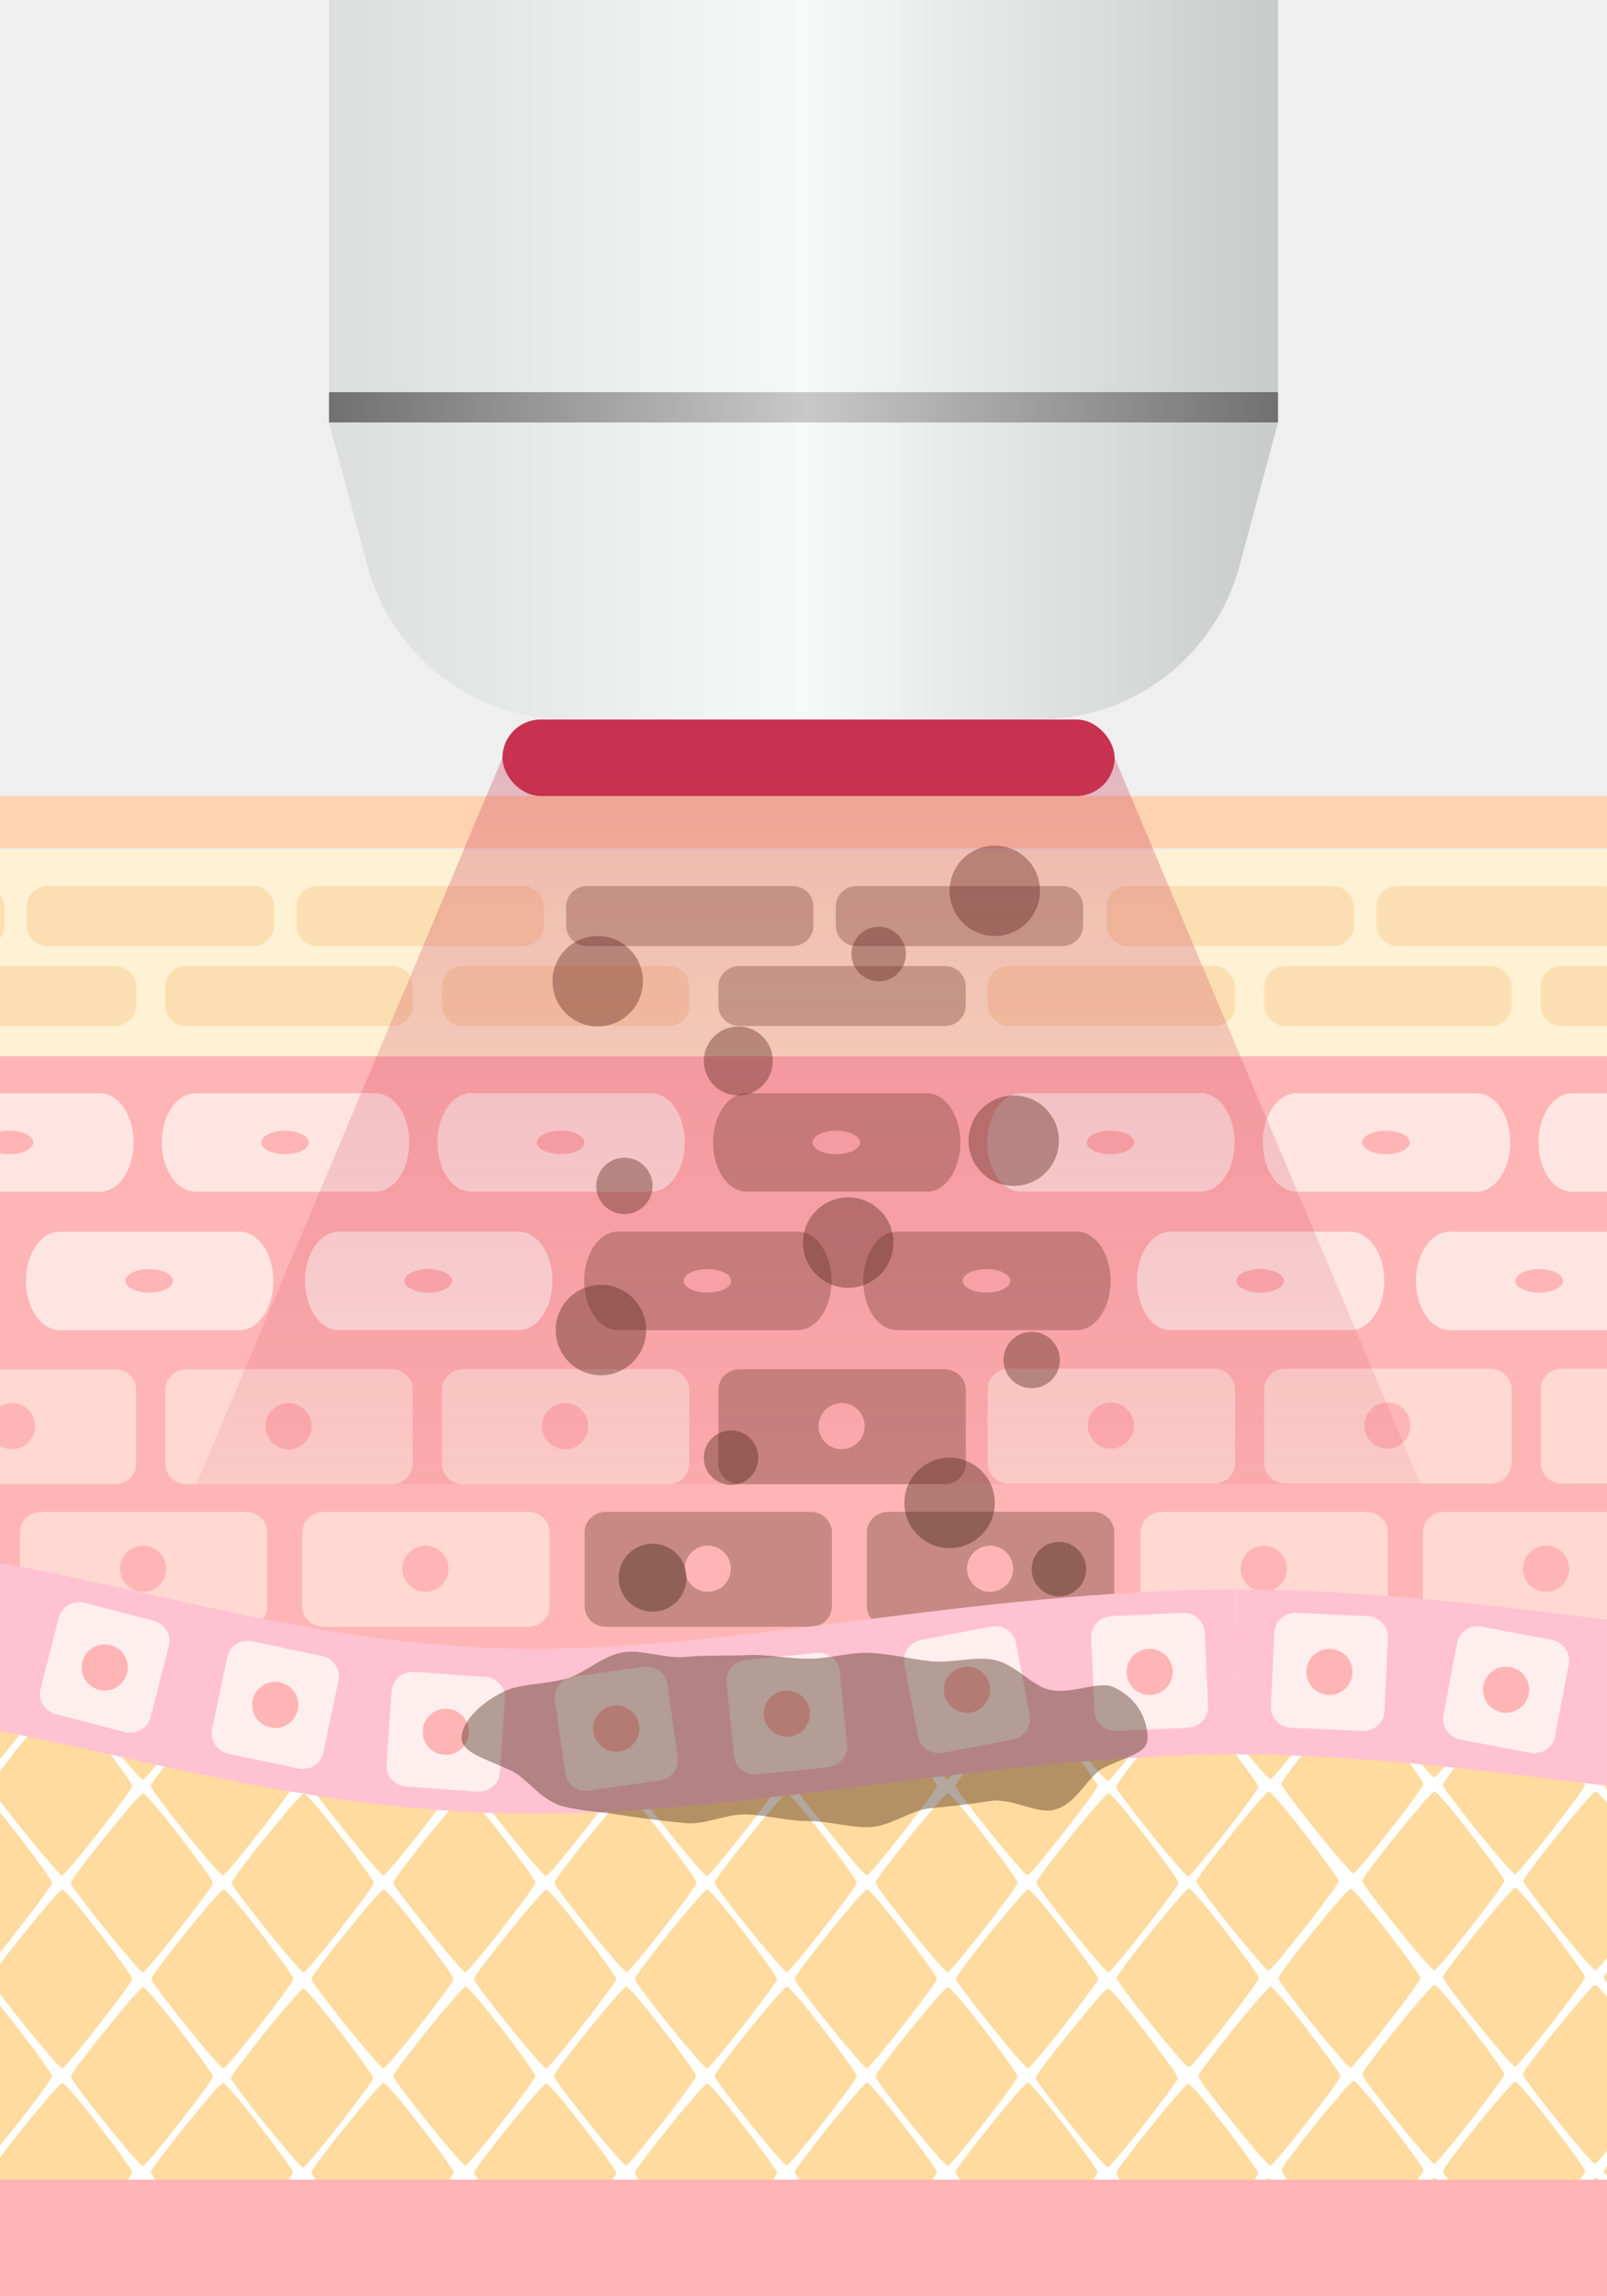 <?xml version="1.0" encoding="UTF-8"?><svg id="_レイヤー_2" xmlns="http://www.w3.org/2000/svg" xmlns:xlink="http://www.w3.org/1999/xlink" viewBox="0 0 154 220"><defs><style>.cls-1{fill:#fff1d3;}.cls-2,.cls-3{fill:#40220f;}.cls-4{fill:#fff;}.cls-3,.cls-5{opacity:.3;}.cls-6{fill:#fee;}.cls-7{fill:url(#_新規グラデーションスウォッチ_21);}.cls-8{stroke:#ffc2d2;stroke-miterlimit:10;stroke-width:15.799px;}.cls-8,.cls-9{fill:none;}.cls-10{fill:url(#_名称未設定グラデーション_54);}.cls-11{opacity:.4;}.cls-12{fill:#fbdfb3;}.cls-13{fill:#ffd3b2;}.cls-14{fill:#ffb5b5;}.cls-5{fill:url(#_名称未設定グラデーション_12);}.cls-15{clip-path:url(#clippath);}.cls-16{fill:#ffd8d1;}.cls-17{fill:url(#_名称未設定グラデーション_54-2);}.cls-18{fill:#efefef;}.cls-19{fill:#ffdb9f;}.cls-20{fill:#c83250;}.cls-21{fill:#ffe5e1;}</style><clipPath id="clippath"><rect class="cls-9" y="51.333" width="154" height="168.667"/></clipPath><linearGradient id="_名称未設定グラデーション_54" x1="31.529" y1="20.244" x2="122.471" y2="20.244" gradientUnits="userSpaceOnUse"><stop offset="0" stop-color="#dcdddd"/><stop offset=".5" stop-color="#f7f8f8"/><stop offset="1" stop-color="#c9caca"/></linearGradient><linearGradient id="_新規グラデーションスウォッチ_21" x1="31.529" y1="39.028" x2="122.471" y2="39.028" gradientUnits="userSpaceOnUse"><stop offset="0" stop-color="#727171"/><stop offset=".503" stop-color="#c8c8c8"/><stop offset="1" stop-color="#727171"/></linearGradient><linearGradient id="_名称未設定グラデーション_54-2" y1="54.709" y2="54.709" xlink:href="#_名称未設定グラデーション_54"/><linearGradient id="_名称未設定グラデーション_12" x1="77.483" y1="142.199" x2="77.483" y2="72.599" gradientUnits="userSpaceOnUse"><stop offset="0" stop-color="#c83250" stop-opacity=".3"/><stop offset="1" stop-color="#c83250"/></linearGradient></defs><g id="_デザイン"><g><g><rect class="cls-18" width="154" height="220"/><g class="cls-15"><g><rect class="cls-4" x="-63.846" y="159.534" width="340.502" height="76.386"/><g><path class="cls-19" d="m4.993,180.392c0,.42-6.356,8.543-6.711,8.569-.356.025-6.912-8.121-6.912-8.569s6.467-8.482,6.912-8.569c.445-.087,6.711,8.149,6.711,8.569Z"/><path class="cls-19" d="m4.993,161.903c0,.42-6.356,8.543-6.711,8.569-.356.025-6.912-8.121-6.912-8.569s6.467-8.482,6.912-8.569c.445-.087,6.711,8.149,6.711,8.569Z"/><path class="cls-19" d="m20.406,180.396c0,.42-6.356,8.543-6.711,8.569-.356.025-6.912-8.121-6.912-8.569s6.467-8.482,6.912-8.569c.445-.087,6.711,8.148,6.711,8.569Z"/><path class="cls-19" d="m12.67,189.602c0,.42-6.356,8.543-6.711,8.569-.356.025-6.912-8.121-6.912-8.569s6.467-8.482,6.912-8.569c.445-.087,6.712,8.149,6.712,8.569Z"/><path class="cls-19" d="m35.819,180.396c0,.42-6.356,8.543-6.712,8.569-.356.025-6.912-8.121-6.912-8.569s6.467-8.482,6.912-8.569c.445-.087,6.712,8.148,6.712,8.569Z"/><path class="cls-19" d="m43.465,189.602c0,.42-6.356,8.543-6.712,8.569-.356.025-6.912-8.121-6.912-8.569s6.467-8.482,6.912-8.569c.445-.087,6.712,8.149,6.712,8.569Z"/><path class="cls-19" d="m28.118,189.602c0,.42-6.356,8.543-6.711,8.569-.356.025-6.912-8.121-6.912-8.569s6.467-8.482,6.912-8.569c.445-.087,6.712,8.149,6.712,8.569Z"/><path class="cls-19" d="m20.406,161.946c0,.42-6.356,8.543-6.711,8.569-.356.025-6.912-8.121-6.912-8.569,0-.448,6.467-8.482,6.912-8.569.445-.087,6.712,8.148,6.712,8.569Z"/><path class="cls-19" d="m35.761,162.085c0,.42-6.356,8.543-6.712,8.569-.356.025-6.912-8.121-6.912-8.569s6.467-8.482,6.912-8.569c.445-.087,6.712,8.149,6.712,8.569Z"/><path class="cls-19" d="m28.067,171.113c0,.42-6.356,8.543-6.711,8.569-.356.025-6.912-8.121-6.912-8.569s6.467-8.482,6.912-8.569c.445-.087,6.711,8.149,6.711,8.569Z"/><path class="cls-19" d="m43.465,171.113c0,.42-6.356,8.543-6.712,8.569-.355.025-6.912-8.121-6.912-8.569s6.467-8.482,6.912-8.569c.445-.087,6.712,8.149,6.712,8.569Z"/><path class="cls-19" d="m12.67,171.113c0,.42-6.356,8.543-6.711,8.569-.356.025-6.912-8.121-6.912-8.569s6.467-8.482,6.912-8.569c.445-.087,6.711,8.149,6.711,8.569Z"/><path class="cls-19" d="m59.049,171.172c0,.42-6.356,8.543-6.711,8.569-.356.025-6.912-8.121-6.912-8.569s6.467-8.482,6.911-8.569c.445-.087,6.712,8.148,6.712,8.569Z"/><path class="cls-19" d="m51.314,180.378c0,.42-6.356,8.543-6.711,8.569-.356.025-6.912-8.121-6.912-8.569s6.467-8.482,6.912-8.569c.445-.087,6.712,8.149,6.712,8.569Z"/><path class="cls-19" d="m74.462,171.172c0,.42-6.356,8.543-6.711,8.569-.356.025-6.912-8.121-6.912-8.569s6.467-8.482,6.912-8.569c.445-.087,6.712,8.148,6.712,8.569Z"/><path class="cls-19" d="m82.108,180.378c0,.42-6.356,8.543-6.712,8.569-.356.025-6.912-8.121-6.912-8.569s6.467-8.482,6.912-8.569c.445-.087,6.712,8.149,6.712,8.569Z"/><path class="cls-19" d="m74.462,189.606c0,.42-6.356,8.543-6.711,8.569-.356.025-6.912-8.121-6.912-8.569s6.467-8.482,6.912-8.569c.445-.087,6.712,8.149,6.712,8.569Z"/><path class="cls-19" d="m66.762,180.378c0,.42-6.356,8.543-6.711,8.569-.356.025-6.912-8.121-6.912-8.569s6.467-8.482,6.912-8.569c.445-.087,6.712,8.149,6.712,8.569Z"/><path class="cls-19" d="m66.711,161.889c0,.42-6.356,8.543-6.711,8.569-.356.025-6.912-8.121-6.912-8.569s6.467-8.482,6.912-8.569c.445-.087,6.712,8.149,6.712,8.569Z"/><path class="cls-19" d="m82.108,161.889c0,.42-6.356,8.543-6.712,8.569-.355.025-6.912-8.121-6.912-8.569s6.467-8.482,6.912-8.569c.445-.087,6.712,8.149,6.712,8.569Z"/><path class="cls-19" d="m51.314,161.889c0,.42-6.356,8.543-6.711,8.569-.356.025-6.912-8.121-6.912-8.569s6.467-8.482,6.912-8.569c.445-.087,6.711,8.149,6.711,8.569Z"/><path class="cls-19" d="m59.049,189.606c0,.42-6.356,8.543-6.711,8.569-.356.025-6.912-8.121-6.912-8.569s6.467-8.482,6.911-8.569c.445-.087,6.712,8.149,6.712,8.569Z"/><path class="cls-19" d="m97.521,180.382c0,.42-6.356,8.543-6.711,8.569-.356.025-6.912-8.121-6.912-8.569,0-.448,6.467-8.482,6.912-8.569.445-.087,6.711,8.148,6.711,8.569Z"/><path class="cls-19" d="m89.785,189.588c0,.42-6.356,8.543-6.711,8.569-.356.025-6.912-8.121-6.912-8.569,0-.448,6.467-8.482,6.912-8.569.445-.087,6.711,8.148,6.711,8.569Z"/><path class="cls-19" d="m112.934,180.382c0,.42-6.355,8.543-6.711,8.569-.356.025-6.912-8.121-6.912-8.569,0-.448,6.467-8.482,6.912-8.569.445-.087,6.711,8.148,6.711,8.569Z"/><path class="cls-19" d="m105.233,189.588c0,.42-6.356,8.543-6.711,8.569-.356.025-6.912-8.121-6.912-8.569,0-.448,6.467-8.482,6.912-8.569.445-.087,6.711,8.148,6.711,8.569Z"/><path class="cls-19" d="m97.521,161.932c0,.42-6.356,8.543-6.711,8.569-.356.025-6.912-8.121-6.912-8.569,0-.448,6.467-8.482,6.912-8.569.445-.087,6.712,8.149,6.712,8.569Z"/><path class="cls-19" d="m112.876,162.071c0,.42-6.356,8.543-6.711,8.569-.356.025-6.912-8.121-6.912-8.569,0-.448,6.467-8.482,6.912-8.569.445-.087,6.711,8.148,6.711,8.569Z"/><path class="cls-19" d="m105.183,171.099c0,.42-6.356,8.543-6.711,8.569-.356.025-6.912-8.121-6.912-8.569s6.467-8.482,6.912-8.569c.445-.087,6.711,8.149,6.711,8.569Z"/><path class="cls-19" d="m89.785,171.099c0,.42-6.356,8.543-6.711,8.569-.356.025-6.912-8.121-6.912-8.569s6.467-8.482,6.912-8.569c.445-.087,6.711,8.149,6.711,8.569Z"/></g><g><path class="cls-19" d="m151.898,171.002c0,.42-6.356,8.543-6.711,8.569-.356.025-6.912-8.121-6.912-8.569s6.467-8.482,6.912-8.569c.445-.087,6.712,8.149,6.712,8.569Z"/><path class="cls-19" d="m144.163,180.208c0,.42-6.356,8.543-6.711,8.569-.356.025-6.912-8.121-6.912-8.569s6.467-8.482,6.912-8.569c.445-.087,6.712,8.149,6.712,8.569Z"/><path class="cls-19" d="m167.311,171.002c0,.42-6.356,8.543-6.711,8.569-.356.025-6.912-8.121-6.912-8.569s6.467-8.482,6.912-8.569c.445-.087,6.712,8.149,6.712,8.569Z"/><path class="cls-19" d="m167.311,189.436c0,.42-6.356,8.543-6.711,8.569-.356.025-6.912-8.121-6.912-8.569s6.467-8.482,6.912-8.569c.445-.087,6.712,8.149,6.712,8.569Z"/><path class="cls-19" d="m159.611,180.208c0,.42-6.356,8.543-6.711,8.569-.356.025-6.912-8.121-6.912-8.569s6.467-8.482,6.912-8.569c.445-.087,6.711,8.149,6.711,8.569Z"/><path class="cls-19" d="m159.56,161.719c0,.42-6.356,8.543-6.711,8.569-.356.025-6.912-8.121-6.912-8.569s6.467-8.482,6.912-8.569c.445-.087,6.712,8.149,6.712,8.569Z"/><path class="cls-19" d="m144.163,161.719c0,.42-6.356,8.543-6.711,8.569-.356.025-6.912-8.121-6.912-8.569s6.467-8.482,6.912-8.569,6.711,8.149,6.711,8.569Z"/><path class="cls-19" d="m151.898,189.436c0,.42-6.356,8.543-6.711,8.569-.356.025-6.912-8.121-6.912-8.569s6.467-8.482,6.912-8.569c.445-.087,6.712,8.149,6.712,8.569Z"/><path class="cls-19" d="m136.411,170.914c0,.42-6.356,8.543-6.711,8.569-.356.025-6.912-8.121-6.912-8.569s6.467-8.482,6.912-8.569c.445-.087,6.712,8.149,6.712,8.569Z"/><path class="cls-19" d="m120.638,189.514c0,.42-6.356,8.543-6.711,8.569-.356.025-6.912-8.121-6.912-8.569s6.467-8.482,6.912-8.569c.445-.088,6.712,8.148,6.712,8.569Z"/><path class="cls-19" d="m136.126,189.529c0,.42-6.356,8.543-6.711,8.569-.356.025-6.912-8.121-6.912-8.569s6.467-8.482,6.912-8.569c.445-.087,6.712,8.148,6.712,8.569Z"/><path class="cls-19" d="m120.58,171.203c0,.42-6.356,8.543-6.712,8.569-.356.025-6.912-8.121-6.912-8.569s6.467-8.482,6.912-8.569c.445-.087,6.712,8.148,6.712,8.569Z"/><path class="cls-19" d="m128.455,161.901c0,.42-6.356,8.543-6.712,8.569-.355.025-6.912-8.121-6.912-8.569,0-.448,6.467-8.482,6.912-8.569.445-.087,6.712,8.148,6.712,8.569Z"/><path class="cls-19" d="m128.284,180.231c0,.42-6.356,8.543-6.711,8.569-.356.025-6.912-8.121-6.912-8.569s6.467-8.482,6.912-8.569c.445-.087,6.711,8.149,6.711,8.569Z"/></g><g><path class="cls-19" d="m4.993,217.407c0,.42-6.356,8.543-6.711,8.569-.356.025-6.912-8.121-6.912-8.569s6.467-8.482,6.912-8.569c.445-.087,6.711,8.149,6.711,8.569Z"/><path class="cls-19" d="m4.993,198.919c0,.42-6.356,8.543-6.711,8.569-.356.025-6.912-8.121-6.912-8.569s6.467-8.482,6.912-8.569c.445-.087,6.711,8.149,6.711,8.569Z"/><path class="cls-19" d="m20.406,217.412c0,.42-6.356,8.543-6.711,8.569-.356.025-6.912-8.121-6.912-8.569s6.467-8.482,6.912-8.569c.445-.087,6.711,8.148,6.711,8.569Z"/><path class="cls-19" d="m12.67,226.617c0,.42-6.356,8.543-6.711,8.569-.356.025-6.912-8.121-6.912-8.569s6.467-8.482,6.912-8.569c.445-.087,6.712,8.149,6.712,8.569Z"/><path class="cls-19" d="m35.819,217.412c0,.42-6.356,8.543-6.712,8.569-.356.025-6.912-8.121-6.912-8.569s6.467-8.482,6.912-8.569c.445-.087,6.712,8.148,6.712,8.569Z"/><path class="cls-19" d="m43.465,226.617c0,.42-6.356,8.543-6.712,8.569-.356.025-6.912-8.121-6.912-8.569s6.467-8.482,6.912-8.569c.445-.087,6.712,8.149,6.712,8.569Z"/><path class="cls-19" d="m28.118,226.617c0,.42-6.356,8.543-6.711,8.569-.356.025-6.912-8.121-6.912-8.569s6.467-8.482,6.912-8.569c.445-.087,6.712,8.149,6.712,8.569Z"/><path class="cls-19" d="m20.406,198.962c0,.42-6.356,8.543-6.711,8.569-.356.025-6.912-8.121-6.912-8.569,0-.448,6.467-8.482,6.912-8.569.445-.087,6.712,8.148,6.712,8.569Z"/><path class="cls-19" d="m35.761,199.1c0,.42-6.356,8.543-6.712,8.569-.356.025-6.912-8.121-6.912-8.569s6.467-8.482,6.912-8.569c.445-.087,6.712,8.149,6.712,8.569Z"/><path class="cls-19" d="m28.067,208.129c0,.42-6.356,8.543-6.711,8.569-.356.025-6.912-8.121-6.912-8.569s6.467-8.482,6.912-8.569c.445-.087,6.711,8.149,6.711,8.569Z"/><path class="cls-19" d="m43.465,208.129c0,.42-6.356,8.543-6.712,8.569-.355.025-6.912-8.121-6.912-8.569s6.467-8.482,6.912-8.569c.445-.087,6.712,8.149,6.712,8.569Z"/><path class="cls-19" d="m12.67,208.129c0,.42-6.356,8.543-6.711,8.569-.356.025-6.912-8.121-6.912-8.569s6.467-8.482,6.912-8.569c.445-.087,6.711,8.149,6.711,8.569Z"/><path class="cls-19" d="m59.049,208.187c0,.42-6.356,8.543-6.711,8.569-.356.025-6.912-8.121-6.912-8.569s6.467-8.482,6.911-8.569c.445-.087,6.712,8.148,6.712,8.569Z"/><path class="cls-19" d="m51.314,217.393c0,.42-6.356,8.543-6.711,8.569-.356.025-6.912-8.121-6.912-8.569s6.467-8.482,6.912-8.569c.445-.087,6.712,8.149,6.712,8.569Z"/><path class="cls-19" d="m74.462,208.187c0,.42-6.356,8.543-6.711,8.569-.356.025-6.912-8.121-6.912-8.569s6.467-8.482,6.912-8.569c.445-.087,6.712,8.148,6.712,8.569Z"/><path class="cls-19" d="m82.108,217.393c0,.42-6.356,8.543-6.712,8.569-.356.025-6.912-8.121-6.912-8.569s6.467-8.482,6.912-8.569c.445-.087,6.712,8.149,6.712,8.569Z"/><path class="cls-19" d="m74.462,226.622c0,.42-6.356,8.543-6.711,8.569-.356.025-6.912-8.121-6.912-8.569s6.467-8.482,6.912-8.569c.445-.087,6.712,8.149,6.712,8.569Z"/><path class="cls-19" d="m66.762,217.393c0,.42-6.356,8.543-6.711,8.569-.356.025-6.912-8.121-6.912-8.569s6.467-8.482,6.912-8.569c.445-.087,6.712,8.149,6.712,8.569Z"/><path class="cls-19" d="m66.711,198.904c0,.42-6.356,8.543-6.711,8.569-.356.025-6.912-8.121-6.912-8.569s6.467-8.482,6.912-8.569c.445-.087,6.712,8.149,6.712,8.569Z"/><path class="cls-19" d="m82.108,198.904c0,.42-6.356,8.543-6.712,8.569-.355.025-6.912-8.121-6.912-8.569s6.467-8.482,6.912-8.569c.445-.087,6.712,8.149,6.712,8.569Z"/><path class="cls-19" d="m51.314,198.904c0,.42-6.356,8.543-6.711,8.569-.356.025-6.912-8.121-6.912-8.569s6.467-8.482,6.912-8.569c.445-.087,6.711,8.149,6.711,8.569Z"/><path class="cls-19" d="m59.049,226.622c0,.42-6.356,8.543-6.711,8.569-.356.025-6.912-8.121-6.912-8.569s6.467-8.482,6.911-8.569c.445-.087,6.712,8.149,6.712,8.569Z"/><path class="cls-19" d="m97.521,217.398c0,.42-6.356,8.543-6.711,8.569-.356.025-6.912-8.121-6.912-8.569,0-.448,6.467-8.482,6.912-8.569.445-.087,6.711,8.148,6.711,8.569Z"/><path class="cls-19" d="m89.785,226.603c0,.42-6.356,8.543-6.711,8.569-.356.025-6.912-8.121-6.912-8.569,0-.448,6.467-8.482,6.912-8.569.445-.087,6.711,8.148,6.711,8.569Z"/><path class="cls-19" d="m112.934,217.398c0,.42-6.355,8.543-6.711,8.569-.356.025-6.912-8.121-6.912-8.569,0-.448,6.467-8.482,6.912-8.569.445-.087,6.711,8.148,6.711,8.569Z"/><path class="cls-19" d="m105.233,226.603c0,.42-6.356,8.543-6.711,8.569-.356.025-6.912-8.121-6.912-8.569,0-.448,6.467-8.482,6.912-8.569.445-.087,6.711,8.148,6.711,8.569Z"/><path class="cls-19" d="m97.521,198.947c0,.42-6.356,8.543-6.711,8.569-.356.025-6.912-8.121-6.912-8.569,0-.448,6.467-8.482,6.912-8.569.445-.087,6.712,8.149,6.712,8.569Z"/><path class="cls-19" d="m112.876,199.086c0,.42-6.356,8.543-6.711,8.569-.356.025-6.912-8.121-6.912-8.569,0-.448,6.467-8.482,6.912-8.569.445-.087,6.711,8.148,6.711,8.569Z"/><path class="cls-19" d="m105.183,208.114c0,.42-6.356,8.543-6.711,8.569-.356.025-6.912-8.121-6.912-8.569s6.467-8.482,6.912-8.569c.445-.087,6.711,8.149,6.711,8.569Z"/><path class="cls-19" d="m89.785,208.114c0,.42-6.356,8.543-6.711,8.569-.356.025-6.912-8.121-6.912-8.569s6.467-8.482,6.912-8.569c.445-.087,6.711,8.149,6.711,8.569Z"/></g><g><path class="cls-19" d="m151.898,208.018c0,.42-6.356,8.543-6.711,8.569-.356.025-6.912-8.121-6.912-8.569s6.467-8.482,6.912-8.569c.445-.087,6.712,8.149,6.712,8.569Z"/><path class="cls-19" d="m144.163,217.223c0,.42-6.356,8.543-6.711,8.569-.356.025-6.912-8.121-6.912-8.569s6.467-8.482,6.912-8.569c.445-.087,6.712,8.149,6.712,8.569Z"/><path class="cls-19" d="m167.311,208.018c0,.42-6.356,8.543-6.711,8.569-.356.025-6.912-8.121-6.912-8.569s6.467-8.482,6.912-8.569c.445-.087,6.712,8.149,6.712,8.569Z"/><path class="cls-19" d="m167.311,226.452c0,.42-6.356,8.543-6.711,8.569-.356.025-6.912-8.121-6.912-8.569s6.467-8.482,6.912-8.569c.445-.087,6.712,8.149,6.712,8.569Z"/><path class="cls-19" d="m159.611,217.223c0,.42-6.356,8.543-6.711,8.569-.356.025-6.912-8.121-6.912-8.569s6.467-8.482,6.912-8.569c.445-.087,6.711,8.149,6.711,8.569Z"/><path class="cls-19" d="m159.56,198.734c0,.42-6.356,8.543-6.711,8.569-.356.025-6.912-8.121-6.912-8.569s6.467-8.482,6.912-8.569c.445-.087,6.712,8.149,6.712,8.569Z"/><path class="cls-19" d="m144.163,198.734c0,.42-6.356,8.543-6.711,8.569-.356.025-6.912-8.121-6.912-8.569s6.467-8.482,6.912-8.569,6.711,8.149,6.711,8.569Z"/><path class="cls-19" d="m151.898,226.452c0,.42-6.356,8.543-6.711,8.569-.356.025-6.912-8.121-6.912-8.569s6.467-8.482,6.912-8.569c.445-.087,6.712,8.149,6.712,8.569Z"/><path class="cls-19" d="m136.411,207.93c0,.42-6.356,8.543-6.711,8.569-.356.025-6.912-8.121-6.912-8.569s6.467-8.482,6.912-8.569c.445-.087,6.712,8.149,6.712,8.569Z"/><path class="cls-19" d="m120.638,226.53c0,.42-6.356,8.543-6.711,8.569-.356.025-6.912-8.121-6.912-8.569s6.467-8.482,6.912-8.569c.445-.088,6.712,8.148,6.712,8.569Z"/><path class="cls-19" d="m136.126,226.544c0,.42-6.356,8.543-6.711,8.569-.356.025-6.912-8.121-6.912-8.569s6.467-8.482,6.912-8.569c.445-.087,6.712,8.148,6.712,8.569Z"/><path class="cls-19" d="m120.58,208.218c0,.42-6.356,8.543-6.712,8.569-.356.025-6.912-8.121-6.912-8.569s6.467-8.482,6.912-8.569c.445-.087,6.712,8.148,6.712,8.569Z"/><path class="cls-19" d="m128.455,198.917c0,.42-6.356,8.543-6.712,8.569-.355.025-6.912-8.121-6.912-8.569,0-.448,6.467-8.482,6.912-8.569.445-.087,6.712,8.148,6.712,8.569Z"/><path class="cls-19" d="m128.284,217.246c0,.42-6.356,8.543-6.711,8.569-.356.025-6.912-8.121-6.912-8.569s6.467-8.482,6.912-8.569c.445-.087,6.711,8.149,6.711,8.569Z"/></g><rect class="cls-14" x="-63.843" y="101.207" width="340.498" height="58.326"/><rect class="cls-14" x="-63.843" y="208.828" width="340.498" height="27.623"/><rect class="cls-1" x="-63.843" y="81.418" width="340.498" height="19.79"/><g><rect class="cls-12" x="94.65" y="92.553" width="23.705" height="5.747" rx="1.968" ry="1.968"/><rect class="cls-12" x="-23.277" y="84.891" width="23.706" height="5.747" rx="1.968" ry="1.968"/><path class="cls-12" d="m4.533,84.891h19.769c1.086,0,1.968.882,1.968,1.968v1.81c0,1.086-.882,1.968-1.968,1.968H4.533c-1.087,0-1.969-.882-1.969-1.969v-1.81c0-1.086.882-1.968,1.968-1.968Z"/><path class="cls-12" d="m30.375,84.891h19.769c1.087,0,1.968.882,1.968,1.968v1.81c0,1.086-.882,1.968-1.968,1.968h-19.769c-1.086,0-1.968-.882-1.968-1.968v-1.81c0-1.086.882-1.968,1.968-1.968Z"/><path class="cls-3" d="m56.218,84.891h19.769c1.086,0,1.968.882,1.968,1.968v1.81c0,1.086-.882,1.968-1.968,1.968h-19.768c-1.087,0-1.968-.882-1.968-1.968v-1.81c0-1.086.882-1.968,1.968-1.968Z"/><path class="cls-3" d="m82.06,84.891h19.769c1.087,0,1.968.882,1.968,1.968v1.81c0,1.086-.882,1.968-1.968,1.968h-19.769c-1.086,0-1.968-.882-1.968-1.968v-1.81c0-1.086.882-1.968,1.968-1.968Z"/><path class="cls-12" d="m-8.684,92.553H11.084c1.086,0,1.968.882,1.968,1.968v1.81c0,1.086-.882,1.968-1.968,1.968H-8.684c-1.087,0-1.968-.882-1.968-1.968v-1.81c0-1.086.882-1.968,1.968-1.968Z"/><path class="cls-12" d="m17.815,92.553h19.769c1.087,0,1.968.882,1.968,1.968v1.81c0,1.086-.882,1.968-1.968,1.968h-19.769c-1.086,0-1.968-.882-1.968-1.968v-1.81c0-1.086.882-1.968,1.968-1.968Z"/><path class="cls-12" d="m44.314,92.553h19.769c1.086,0,1.968.882,1.968,1.968v1.81c0,1.086-.882,1.968-1.968,1.968h-19.768c-1.087,0-1.968-.882-1.968-1.968v-1.81c0-1.086.882-1.968,1.968-1.968Z"/><path class="cls-3" d="m70.813,92.553h19.769c1.087,0,1.968.882,1.968,1.968v1.81c0,1.086-.882,1.968-1.968,1.968h-19.769c-1.086,0-1.968-.882-1.968-1.968v-1.81c0-1.086.882-1.968,1.968-1.968Z"/><rect class="cls-12" x="106.043" y="84.891" width="23.706" height="5.747" rx="1.968" ry="1.968"/><rect class="cls-12" x="131.885" y="84.891" width="23.706" height="5.747" rx="1.968" ry="1.968"/><rect class="cls-12" x="121.149" y="92.553" width="23.706" height="5.747" rx="1.968" ry="1.968"/><path class="cls-12" d="m149.616,92.553h19.769c1.086,0,1.968.882,1.968,1.968v1.81c0,1.086-.882,1.968-1.968,1.968h-19.768c-1.087,0-1.968-.882-1.968-1.968v-1.81c0-1.086.882-1.968,1.968-1.968Z"/></g><g><g><path class="cls-16" d="m13.053,140.231c0,1.087-.915,1.968-2.044,1.968H-8.609c-1.129,0-2.044-.881-2.044-1.968v-7.078c0-1.087.915-1.969,2.044-1.969H11.009c1.129,0,2.044.881,2.044,1.969v7.078Z"/><path class="cls-14" d="m3.367,136.636c0,1.221-.99,2.212-2.212,2.212s-2.212-.991-2.212-2.212.99-2.212,2.212-2.212,2.212.991,2.212,2.212Z"/></g><g><path class="cls-16" d="m39.552,140.231c0,1.087-.915,1.968-2.044,1.968h-19.617c-1.129,0-2.044-.881-2.044-1.968v-7.078c0-1.087.915-1.969,2.044-1.969h19.617c1.129,0,2.044.881,2.044,1.969v7.078Z"/><path class="cls-14" d="m29.866,136.636c0,1.221-.99,2.212-2.212,2.212s-2.212-.991-2.212-2.212.99-2.212,2.212-2.212,2.212.991,2.212,2.212Z"/></g><g><path class="cls-16" d="m66.051,140.231c0,1.087-.915,1.968-2.044,1.968h-19.617c-1.129,0-2.044-.881-2.044-1.968v-7.078c0-1.087.915-1.969,2.044-1.969h19.617c1.129,0,2.044.881,2.044,1.969v7.078Z"/><path class="cls-14" d="m56.365,136.636c0,1.221-.99,2.212-2.212,2.212s-2.212-.991-2.212-2.212.991-2.212,2.212-2.212,2.212.991,2.212,2.212Z"/></g><g><path class="cls-3" d="m92.55,140.231c0,1.087-.915,1.968-2.044,1.968h-19.617c-1.129,0-2.044-.881-2.044-1.968v-7.078c0-1.087.915-1.969,2.044-1.969h19.617c1.129,0,2.044.881,2.044,1.969v7.078Z"/><circle class="cls-14" cx="80.653" cy="136.636" r="2.212"/></g><g><path class="cls-16" d="m25.616,153.893c0,1.087-.915,1.968-2.044,1.968H3.954c-1.129,0-2.044-.881-2.044-1.968v-7.078c0-1.087.915-1.968,2.044-1.968h19.617c1.129,0,2.044.881,2.044,1.968v7.078Z"/><path class="cls-14" d="m15.93,150.298c0,1.221-.99,2.212-2.212,2.212s-2.212-.99-2.212-2.212.99-2.212,2.212-2.212,2.212.99,2.212,2.212Z"/></g><g><path class="cls-16" d="m52.671,153.893c0,1.087-.915,1.968-2.044,1.968h-19.617c-1.129,0-2.044-.881-2.044-1.968v-7.078c0-1.087.915-1.968,2.044-1.968h19.617c1.129,0,2.044.881,2.044,1.968v7.078Z"/><path class="cls-14" d="m42.985,150.298c0,1.221-.99,2.212-2.212,2.212s-2.212-.99-2.212-2.212.99-2.212,2.212-2.212,2.212.99,2.212,2.212Z"/></g><g><path class="cls-3" d="m79.725,153.893c0,1.087-.915,1.968-2.044,1.968h-19.617c-1.129,0-2.044-.881-2.044-1.968v-7.078c0-1.087.915-1.968,2.044-1.968h19.617c1.129,0,2.044.881,2.044,1.968v7.078Z"/><path class="cls-14" d="m70.04,150.298c0,1.221-.99,2.212-2.212,2.212s-2.212-.99-2.212-2.212.99-2.212,2.212-2.212,2.212.99,2.212,2.212Z"/></g><g><path class="cls-3" d="m106.78,153.893c0,1.087-.915,1.968-2.044,1.968h-19.617c-1.129,0-2.044-.881-2.044-1.968v-7.078c0-1.087.915-1.968,2.044-1.968h19.617c1.129,0,2.044.881,2.044,1.968v7.078Z"/><path class="cls-14" d="m97.094,150.298c0,1.221-.991,2.212-2.212,2.212s-2.212-.991-2.212-2.212.99-2.212,2.212-2.212,2.212.99,2.212,2.212Z"/></g><g><path class="cls-16" d="m133.004,153.893c0,1.087-.915,1.968-2.044,1.968h-19.617c-1.129,0-2.044-.881-2.044-1.968v-7.078c0-1.087.915-1.968,2.044-1.968h19.617c1.129,0,2.044.881,2.044,1.968v7.078Z"/><path class="cls-14" d="m123.318,150.298c0,1.221-.99,2.212-2.212,2.212s-2.212-.99-2.212-2.212.99-2.212,2.212-2.212,2.212.99,2.212,2.212Z"/></g><g><path class="cls-16" d="m160.059,153.893c0,1.087-.915,1.968-2.044,1.968h-19.617c-1.129,0-2.044-.881-2.044-1.968v-7.078c0-1.087.915-1.968,2.044-1.968h19.617c1.129,0,2.044.881,2.044,1.968v7.078Z"/><path class="cls-14" d="m150.373,150.298c0,1.221-.99,2.212-2.212,2.212s-2.212-.99-2.212-2.212.99-2.212,2.212-2.212,2.212.99,2.212,2.212Z"/></g><g><path class="cls-16" d="m118.355,140.175c0,1.087-.915,1.968-2.044,1.968h-19.617c-1.129,0-2.044-.881-2.044-1.968v-7.078c0-1.087.915-1.968,2.044-1.968h19.617c1.129,0,2.044.881,2.044,1.968v7.078Z"/><path class="cls-14" d="m108.669,136.58c0,1.222-.99,2.212-2.212,2.212s-2.212-.99-2.212-2.212.99-2.212,2.212-2.212,2.212.99,2.212,2.212Z"/></g><g><path class="cls-16" d="m144.854,140.175c0,1.087-.915,1.968-2.044,1.968h-19.617c-1.129,0-2.044-.881-2.044-1.968v-7.078c0-1.087.915-1.969,2.044-1.969h19.617c1.129,0,2.044.881,2.044,1.969v7.078Z"/><path class="cls-14" d="m135.169,136.58c0,1.221-.99,2.212-2.212,2.212s-2.212-.991-2.212-2.212.99-2.212,2.212-2.212,2.212.991,2.212,2.212Z"/></g><path class="cls-16" d="m171.354,140.175c0,1.087-.915,1.968-2.044,1.968h-19.617c-1.129,0-2.044-.881-2.044-1.968v-7.078c0-1.087.915-1.969,2.044-1.969h19.617c1.129,0,2.044.881,2.044,1.969v7.078Z"/><ellipse class="cls-14" cx="114.003" cy="122.717" rx="2.28" ry="1.126"/><g><path class="cls-21" d="m12.804,109.454h0c0,2.605-1.443,4.718-3.223,4.718H-7.679c-1.78,0-3.223-2.112-3.223-4.718h0c0-2.605,1.443-4.718,3.223-4.718H9.581c1.78,0,3.223,2.112,3.223,4.718Z"/><path class="cls-14" d="m3.186,109.454c0,.622-1.021,1.126-2.28,1.126s-2.28-.504-2.28-1.126,1.021-1.126,2.28-1.126,2.28.504,2.28,1.126Z"/></g><g><path class="cls-21" d="m39.216,109.454h0c0,2.605-1.443,4.718-3.223,4.718h-17.26c-1.78,0-3.223-2.112-3.223-4.718h0c0-2.605,1.443-4.718,3.223-4.718h17.26c1.78,0,3.223,2.112,3.223,4.718Z"/><ellipse class="cls-14" cx="27.318" cy="109.455" rx="2.28" ry="1.126"/></g><g><path class="cls-21" d="m65.627,109.454h0c0,2.605-1.443,4.717-3.223,4.717h-17.26c-1.78,0-3.223-2.112-3.223-4.717h0c0-2.605,1.443-4.718,3.223-4.718h17.26c1.78,0,3.223,2.112,3.223,4.718Z"/><path class="cls-14" d="m56.01,109.454c0,.622-1.021,1.126-2.28,1.126s-2.28-.504-2.28-1.126,1.021-1.126,2.28-1.126,2.28.504,2.28,1.126Z"/></g><g><path class="cls-3" d="m92.039,109.454h0c0,2.605-1.443,4.717-3.223,4.717h-17.26c-1.78,0-3.223-2.112-3.223-4.717h0c0-2.605,1.443-4.718,3.223-4.718h17.26c1.78,0,3.223,2.112,3.223,4.718Z"/><path class="cls-14" d="m82.422,109.454c0,.622-1.021,1.126-2.28,1.126s-2.28-.504-2.28-1.126,1.021-1.126,2.28-1.126,2.28.504,2.28,1.126Z"/></g><g><path class="cls-21" d="m26.193,122.716h0c0,2.606-1.443,4.718-3.223,4.718H5.71c-1.78,0-3.223-2.112-3.223-4.718h0c0-2.605,1.443-4.717,3.223-4.717h17.26c1.78,0,3.223,2.112,3.223,4.717Z"/><path class="cls-14" d="m16.575,122.717c0,.622-1.021,1.126-2.28,1.126s-2.28-.504-2.28-1.126c0-.622,1.021-1.126,2.28-1.126s2.28.504,2.28,1.126Z"/></g><g><path class="cls-21" d="m52.938,122.717h0c0,2.606-1.443,4.718-3.223,4.718h-17.26c-1.78,0-3.223-2.112-3.223-4.718h0c0-2.605,1.443-4.717,3.223-4.717h17.26c1.78,0,3.223,2.112,3.223,4.717Z"/><path class="cls-14" d="m43.321,122.717c0,.622-1.021,1.126-2.28,1.126s-2.28-.504-2.28-1.126,1.021-1.126,2.28-1.126,2.28.504,2.28,1.126Z"/></g><g><path class="cls-3" d="m79.684,122.716h0c0,2.605-1.443,4.718-3.223,4.718h-17.26c-1.78,0-3.223-2.112-3.223-4.718h0c0-2.605,1.443-4.717,3.223-4.717h17.26c1.78,0,3.223,2.112,3.223,4.717Z"/><path class="cls-14" d="m70.066,122.716c0,.622-1.021,1.126-2.28,1.126s-2.28-.504-2.28-1.126,1.021-1.126,2.28-1.126,2.28.504,2.28,1.126Z"/></g><g><path class="cls-3" d="m106.428,122.716h0c0,2.605-1.443,4.718-3.223,4.718h-17.26c-1.78,0-3.223-2.112-3.223-4.718h0c0-2.605,1.443-4.717,3.223-4.717h17.26c1.78,0,3.223,2.112,3.223,4.717Z"/><path class="cls-14" d="m96.811,122.716c0,.622-1.021,1.126-2.28,1.126s-2.28-.504-2.28-1.126,1.021-1.126,2.28-1.126,2.28.504,2.28,1.126Z"/></g><g><path class="cls-21" d="m132.659,122.716h0c0,2.605-1.443,4.718-3.223,4.718h-17.26c-1.78,0-3.223-2.112-3.223-4.718h0c0-2.605,1.443-4.717,3.223-4.717h17.26c1.78,0,3.223,2.112,3.223,4.717Z"/><path class="cls-14" d="m123.041,122.716c0,.622-1.021,1.126-2.28,1.126s-2.28-.504-2.28-1.126,1.021-1.126,2.28-1.126,2.28.504,2.28,1.126Z"/></g><g><path class="cls-21" d="m159.404,122.716h0c0,2.605-1.443,4.717-3.223,4.717h-17.26c-1.78,0-3.223-2.112-3.223-4.717h0c0-2.606,1.443-4.718,3.223-4.718h17.26c1.78,0,3.223,2.112,3.223,4.718Z"/><path class="cls-14" d="m149.786,122.716c0,.622-1.021,1.126-2.28,1.126s-2.28-.504-2.28-1.126c0-.622,1.021-1.126,2.28-1.126s2.28.504,2.28,1.126Z"/></g><g><path class="cls-21" d="m118.312,109.454h0c0,2.605-1.443,4.717-3.223,4.717h-17.26c-1.78,0-3.223-2.112-3.223-4.717h0c0-2.605,1.443-4.718,3.223-4.718h17.26c1.78,0,3.223,2.112,3.223,4.718Z"/><path class="cls-14" d="m108.694,109.454c0,.622-1.021,1.126-2.28,1.126s-2.28-.504-2.28-1.126,1.021-1.126,2.28-1.126,2.28.504,2.28,1.126Z"/></g><g><path class="cls-21" d="m144.724,109.454h0c0,2.605-1.443,4.718-3.223,4.718h-17.26c-1.78,0-3.223-2.112-3.223-4.718h0c0-2.606,1.443-4.718,3.223-4.718h17.26c1.78,0,3.223,2.112,3.223,4.718Z"/><path class="cls-14" d="m135.106,109.454c0,.622-1.021,1.126-2.28,1.126s-2.28-.504-2.28-1.126,1.021-1.126,2.28-1.126,2.28.504,2.28,1.126Z"/></g><path class="cls-21" d="m171.136,109.454h0c0,2.605-1.443,4.718-3.223,4.718h-17.26c-1.78,0-3.223-2.112-3.223-4.718h0c0-2.605,1.443-4.718,3.223-4.718h17.26c1.78,0,3.223,2.112,3.223,4.718Z"/></g><rect class="cls-13" x="-63.843" y="76.266" width="340.498" height="5"/><g><path class="cls-8" d="m-63.836,163.189c18.984.199,20.601-9.043,52.321-6.979,17.351,1.129,37.778,9.546,62.152,9.655,20.93.093,43.29-5.577,67.801-5.69"/><g><g><path class="cls-6" d="m78.242,158.359l-3.323.333-.126.013-3.323.333c-1.123.112-1.946,1.081-1.838,2.162l.705,7.043c.108,1.082,1.107,1.867,2.23,1.755l3.323-.333.126-.013,3.323-.333c1.123-.112,1.946-1.08,1.838-2.162l-.705-7.043c-.108-1.082-1.106-1.867-2.23-1.755Z"/><path class="cls-14" d="m77.605,163.958c.122,1.215-.765,2.299-1.981,2.421-1.215.122-2.299-.765-2.421-1.98-.122-1.215.765-2.299,1.98-2.421,1.215-.122,2.3.765,2.421,1.98Z"/></g><g><path class="cls-6" d="m61.651,159.684l-3.307.472-.125.018-3.306.472c-1.117.16-1.899,1.162-1.745,2.238l1.001,7.007c.154,1.076,1.184,1.819,2.302,1.66l3.306-.472.125-.018,3.306-.472c1.118-.16,1.899-1.161,1.745-2.238l-1.001-7.007c-.154-1.076-1.184-1.819-2.302-1.66Z"/><path class="cls-14" d="m61.251,165.304c.173,1.209-.668,2.33-1.877,2.502-1.209.173-2.329-.668-2.502-1.877-.173-1.209.667-2.33,1.877-2.503,1.209-.173,2.33.668,2.502,1.877Z"/></g><g><path class="cls-6" d="m30.838,158.654l-3.269-.686-.123-.026-3.268-.686c-1.105-.232-2.182.443-2.405,1.506l-1.454,6.927c-.224,1.064.491,2.114,1.596,2.346l3.269.686.124.026,3.269.686c1.105.232,2.182-.443,2.405-1.506l1.455-6.927c.223-1.063-.491-2.114-1.596-2.346Z"/><path class="cls-14" d="m28.541,163.799c-.251,1.196-1.424,1.961-2.619,1.71-1.196-.251-1.961-1.424-1.71-2.619.251-1.196,1.424-1.961,2.619-1.71,1.195.251,1.961,1.424,1.71,2.619Z"/></g><g><path class="cls-6" d="m46.497,160.662l-3.332-.233-.126-.009-3.332-.233c-1.126-.079-2.101.737-2.176,1.821l-.493,7.061c-.076,1.084.776,2.027,1.902,2.106l3.332.232.126.009,3.332.233c1.126.079,2.101-.737,2.176-1.821l.493-7.061c.076-1.084-.776-2.027-1.902-2.106Z"/><path class="cls-14" d="m44.925,166.073c-.085,1.219-1.142,2.138-2.361,2.053-1.219-.085-2.138-1.142-2.053-2.361.085-1.218,1.142-2.137,2.361-2.052,1.219.085,2.138,1.142,2.053,2.36Z"/></g><g><path class="cls-6" d="m14.702,155.27l-3.234-.834-.122-.031-3.234-.833c-1.093-.282-2.2.344-2.471,1.396l-1.766,6.854c-.271,1.052.395,2.134,1.488,2.416l3.234.833.122.031,3.234.833c1.093.281,2.199-.344,2.471-1.396l1.766-6.854c.271-1.052-.395-2.134-1.489-2.416Z"/><path class="cls-14" d="m12.175,160.305c-.305,1.183-1.511,1.895-2.694,1.59-1.183-.304-1.895-1.511-1.59-2.693.305-1.183,1.511-1.895,2.694-1.59,1.183.304,1.895,1.511,1.59,2.693Z"/></g><g><path class="cls-6" d="m94.986,155.843l-3.281.623-.124.024-3.281.623c-1.109.21-1.844,1.247-1.641,2.315l1.321,6.954c.203,1.068,1.267,1.763,2.376,1.552l3.281-.623.124-.024,3.281-.623c1.109-.211,1.844-1.247,1.641-2.315l-1.321-6.954c-.203-1.068-1.266-1.763-2.376-1.553Z"/><path class="cls-14" d="m94.844,161.475c.228,1.2-.56,2.358-1.76,2.586-1.2.228-2.358-.56-2.586-1.76-.228-1.2.56-2.358,1.76-2.586,1.2-.228,2.358.56,2.586,1.76Z"/></g><g><path class="cls-6" d="m113.315,154.524l-3.336.154-.126.006-3.336.154c-1.128.052-2.001.975-1.951,2.061l.327,7.071c.05,1.086,1.005,1.924,2.133,1.872l3.336-.154.127-.006,3.336-.154c1.128-.052,2.002-.975,1.951-2.061l-.326-7.071c-.05-1.086-1.005-1.924-2.133-1.872Z"/><path class="cls-14" d="m112.379,160.08c.057,1.22-.887,2.255-2.108,2.312-1.22.056-2.255-.887-2.312-2.107-.056-1.22.887-2.255,2.107-2.312,1.22-.056,2.255.887,2.312,2.107Z"/></g></g></g><g><path class="cls-8" d="m300.711,163.189c-18.984.199-20.601-9.043-52.321-6.979-17.351,1.129-37.778,9.546-62.152,9.655-20.93.093-43.29-5.577-67.801-5.69"/><g><g><path class="cls-6" d="m142.012,155.843l3.281.623.124.024,3.281.623c1.109.21,1.844,1.247,1.641,2.315l-1.321,6.954c-.203,1.068-1.267,1.763-2.376,1.552l-3.281-.623-.124-.024-3.281-.623c-1.109-.211-1.844-1.247-1.641-2.315l1.321-6.954c.203-1.068,1.266-1.763,2.376-1.553Z"/><path class="cls-14" d="m142.154,161.475c-.228,1.2.56,2.358,1.76,2.586,1.2.228,2.358-.56,2.586-1.76.228-1.2-.56-2.358-1.76-2.586-1.2-.228-2.358.56-2.586,1.76Z"/></g><g><path class="cls-6" d="m124.252,154.524l3.336.154.126.006,3.336.154c1.128.052,2.001.975,1.951,2.061l-.327,7.071c-.05,1.086-1.005,1.924-2.133,1.872l-3.336-.154-.127-.006-3.336-.154c-1.128-.052-2.002-.975-1.951-2.061l.326-7.071c.05-1.086,1.005-1.924,2.133-1.872Z"/><path class="cls-14" d="m125.188,160.08c-.057,1.22.887,2.255,2.108,2.312,1.22.056,2.255-.887,2.312-2.107.056-1.22-.887-2.255-2.107-2.312-1.22-.056-2.255.887-2.312,2.107Z"/></g></g></g></g></g><g class="cls-11"><path class="cls-2" d="m109.972,166.505c0,1.439-1.661,1.658-4.171,2.841-1.49.702-2.568,3.479-4.751,4.042-1.732.447-4.082-1.174-6.17-.836-1.827.296-3.716.499-5.765.7-1.876.183-3.717,1.702-5.741,1.796-1.906.088-3.884-.577-5.89-.577s-3.927-.546-5.833-.634c-2.024-.093-4.059,1.016-5.936.832-2.049-.2-4.025-.429-5.852-.726-2.089-.339-4.135-.423-5.867-.87-2.183-.563-3.489-2.715-4.979-3.417-2.509-1.182-4.782-1.713-4.782-3.152s1.646-3.306,4.156-4.488c1.49-.702,3.659-.613,5.841-1.176,1.732-.447,3.418-2.202,5.506-2.54,1.827-.296,3.966.642,6.015.442,1.876-.183,3.845-.08,5.869-.173,1.906-.088,3.856.349,5.862.349s3.965-.65,5.871-.562c2.024.093,3.942.615,5.818.799,2.049.2,4.116-.453,5.943-.157,2.089.339,3.626,2.421,5.359,2.868,2.183.563,4.788-.914,6.277-.212,2.509,1.182,3.22,3.412,3.22,4.851Z"/></g><g class="cls-11"><circle class="cls-2" cx="57.281" cy="94.011" r="4.332"/><circle class="cls-2" cx="97.145" cy="109.285" r="4.332"/><circle class="cls-2" cx="84.204" cy="91.402" r="2.609"/><circle class="cls-2" cx="70.754" cy="101.648" r="3.305"/><circle class="cls-2" cx="98.868" cy="130.299" r="2.7"/><circle class="cls-2" cx="59.838" cy="113.617" r="2.7"/><circle class="cls-2" cx="70.058" cy="139.657" r="2.609"/><circle class="cls-2" cx="101.477" cy="150.333" r="2.609"/><circle class="cls-2" cx="62.538" cy="151.155" r="3.254"/><circle class="cls-2" cx="81.284" cy="119.05" r="4.332"/><circle class="cls-2" cx="57.586" cy="127.428" r="4.332"/><circle class="cls-2" cx="91.001" cy="143.989" r="4.332"/><circle class="cls-2" cx="95.333" cy="85.347" r="4.332"/></g></g><g><g><rect class="cls-10" x="31.529" width="90.941" height="40.487"/><rect class="cls-7" x="31.529" y="37.569" width="90.941" height="2.917"/><path class="cls-17" d="m99.572,68.933h-45.143c-8.999,0-16.877-6.04-19.213-14.731l-3.686-13.716h90.941l-3.686,13.716c-2.336,8.69-10.214,14.731-19.213,14.731Z"/></g><rect class="cls-20" x="48.15" y="68.933" width="58.667" height="7.333" rx="3.667" ry="3.667"/><polygon class="cls-5" points="48.15 72.599 106.817 72.599 136.15 142.199 18.817 142.199 48.15 72.599"/></g></g></g></svg>